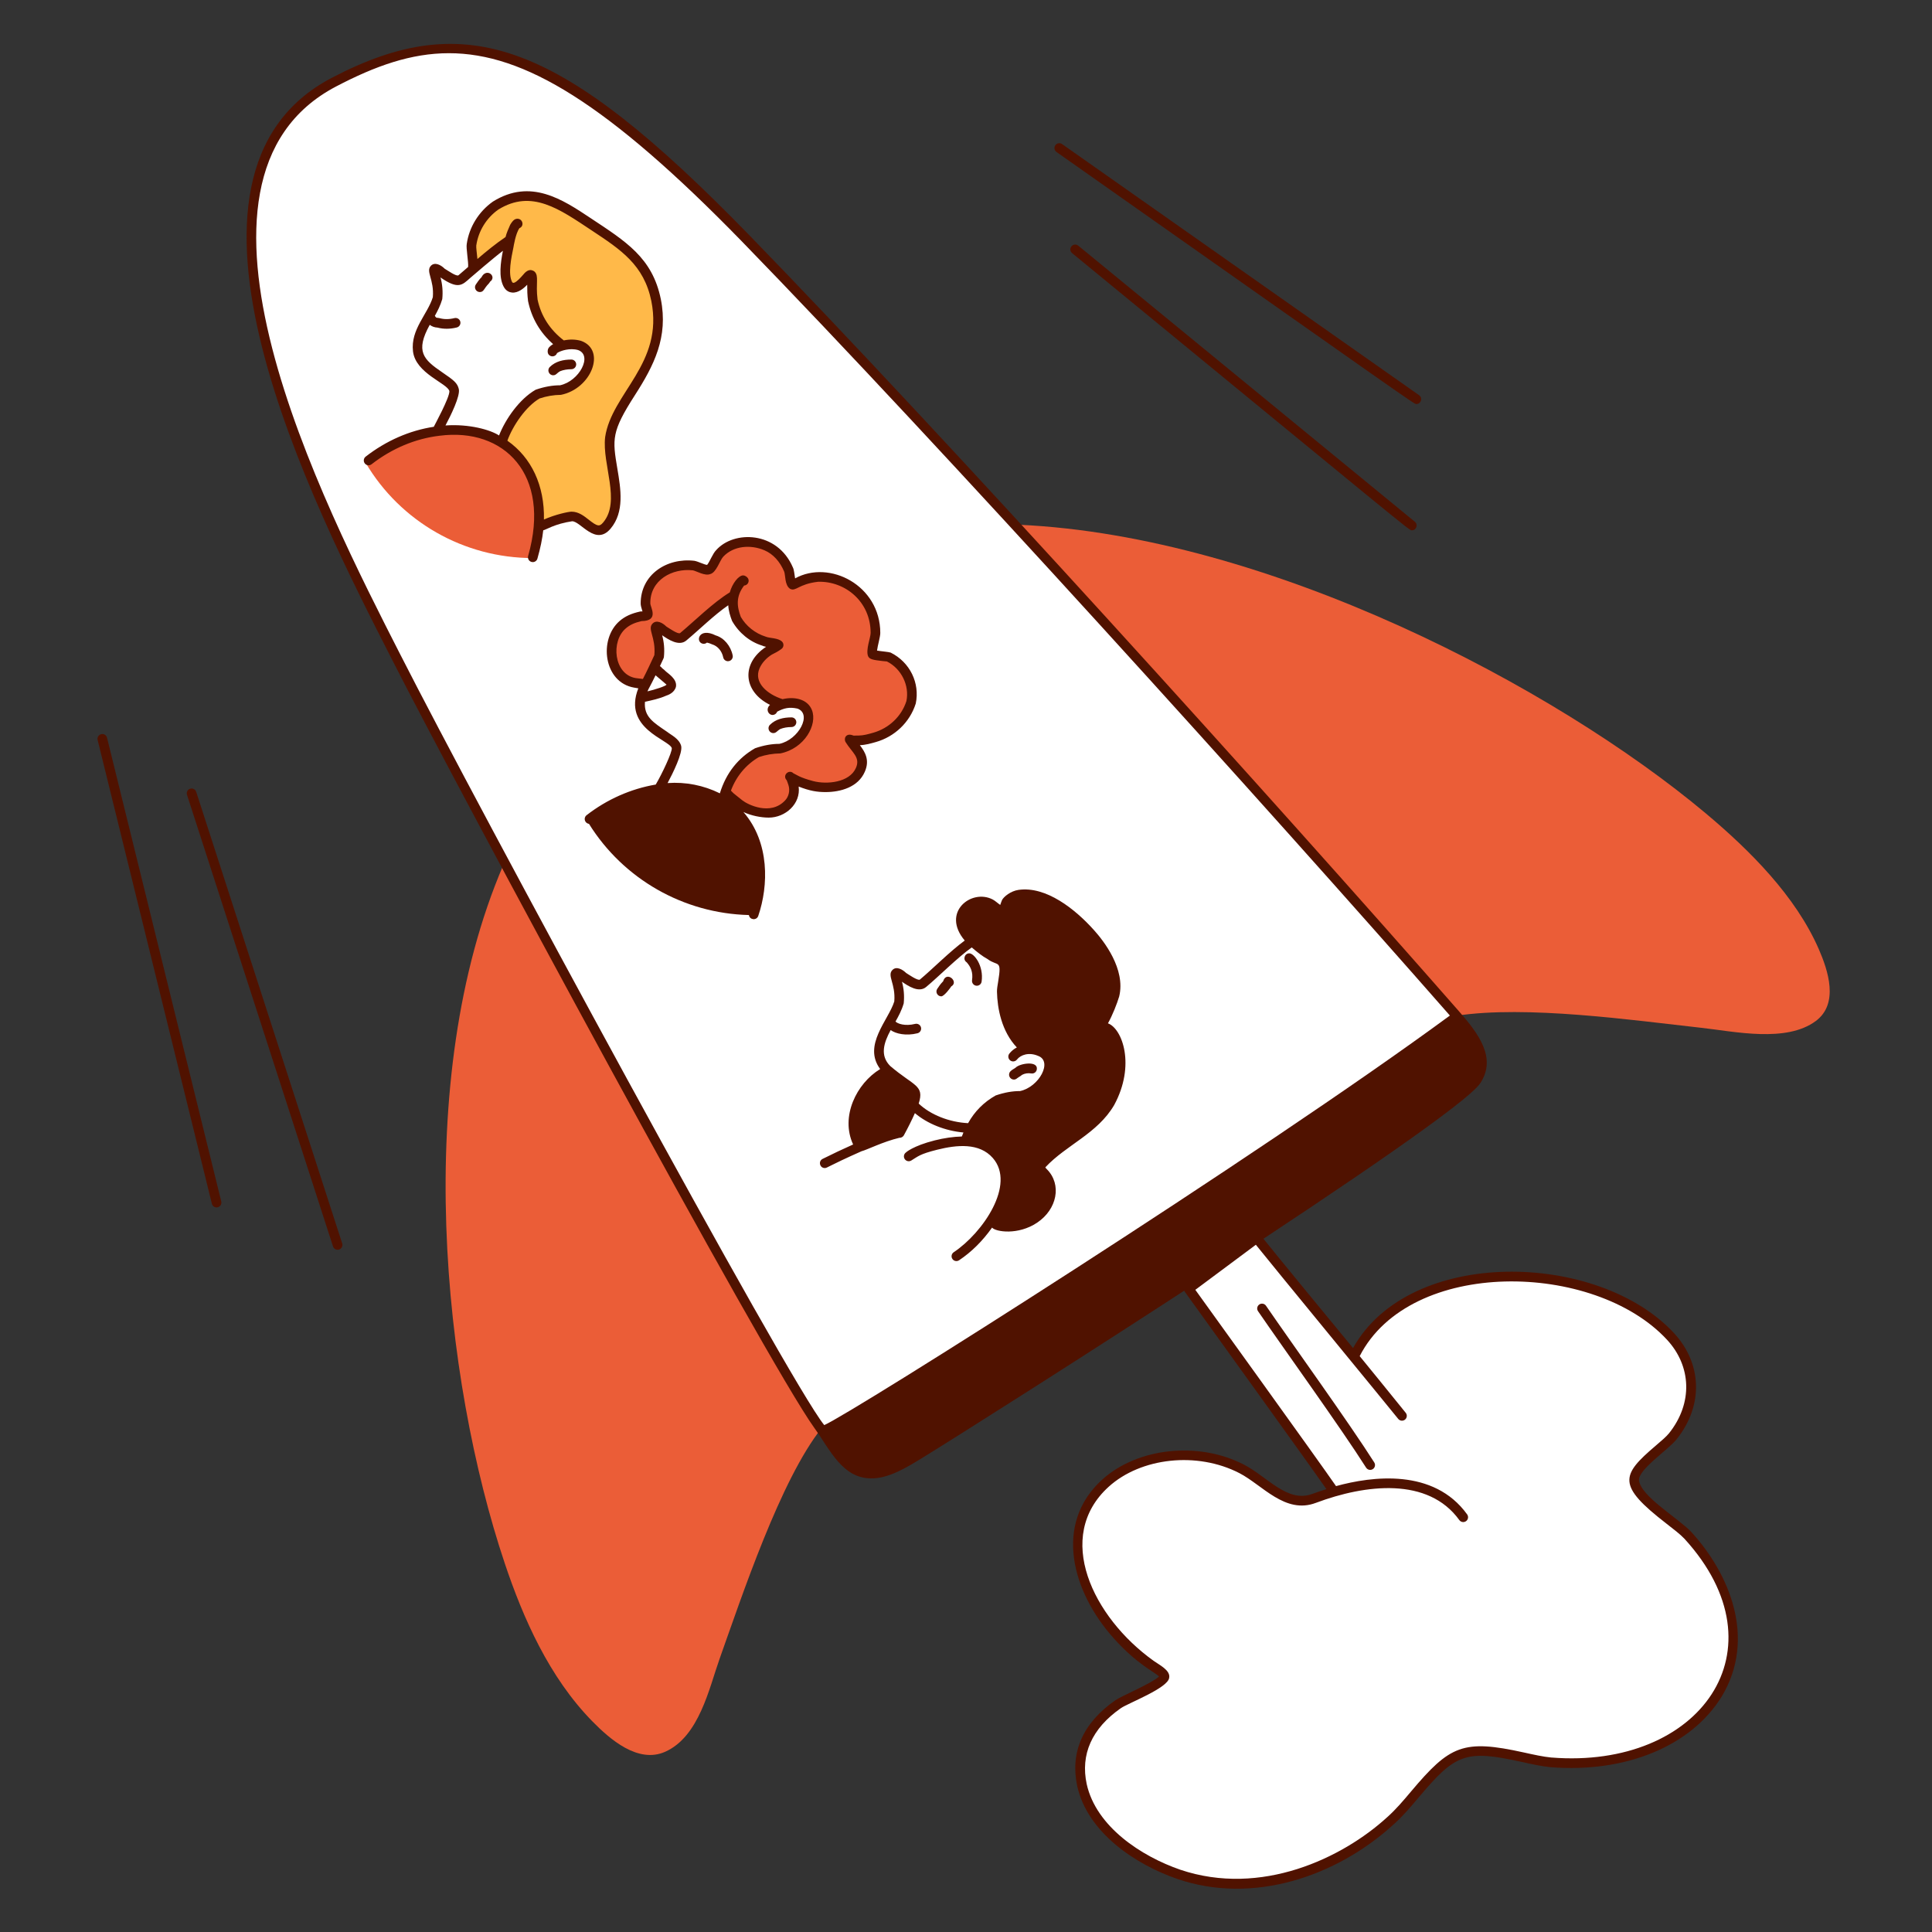 <svg xmlns="http://www.w3.org/2000/svg" fill="none" viewBox="0 0 400 400" id="Start-Up-Team--Streamline-Manchester" height="400" width="400">
  <rect x="0" y="0" width="400" height="400" fill="#333333" stroke="none"/>
  <desc>
    Start Up Team Streamline Illustration: https://streamlinehq.com
  </desc>
  <g id="start-up-team--Work-start-up-team">
    <g id="rocket">
      <path id="vector" fill="#ffffff" d="M301.54 210.294s-78.29 58.254 -130.45 86.924c-11.732 -14.61 -80.334 -144.096 -88.978 -161.006 -19.48 -38.11 -49.146 -100.328 -13 -119.19 26.024 -13.578 44.204 -9.594 85.202 32.42 44.454 45.558 99.348 106.94 147.224 160.85l0.002 0.002Z" stroke-width="2"></path>
      <path id="vector_2" fill="#eb5d37" d="M376.562 196.512c-4.79 -10.992 -14.282 -20.482 -23.494 -28.192 -31.11 -26.038 -90.37 -57.324 -142.056 -59.672l-0.47 0.47c38.216 41.662 76.744 84.888 90.998 101.178 14.566 -2.192 36.34 0.904 50.746 2.506 6.894 0.766 17.54 3.13 23.65 -1.41 4.854 -3.604 2.532 -10.506 0.626 -14.88Z" stroke-width="2"></path>
      <path id="vector_3" fill="#eb5d37" d="M104.196 179.126c-19.108 44.48 -12.46 106.48 0.314 144.562 3.78 11.27 9.162 23.57 18.168 32.734 3.572 3.634 9.398 8.77 15.036 6.264 7.048 -3.132 9.098 -13.152 11.276 -19.264 4.602 -12.914 12.62 -37.116 21.144 -47.77 -4.698 -5.482 -39.626 -68.914 -65.312 -116.996l-0.626 0.47Z" stroke-width="2"></path>
      <path id="vector_4" fill="#501200" d="M302.038 209.346c-38.242 -43.63 -105.806 -118.38 -147.006 -160.756C116.158 8.672 96.782 1.39 68.65 16.136 30.038 36.36 64.608 104.108 81.222 136.664c13.57 26.718 77.082 144.66 87.424 159.04 3.246 4.512 5.766 10.386 11.774 10.382 3.616 0 7.258 -2.236 10.624 -4.304 13.358 -8.21 110.746 -69.978 115.476 -77.584 3.35 -5.178 -0.364 -10.158 -4.482 -14.854v0.002ZM83.004 135.758c-16.322 -31.986 -50.286 -98.542 -13.426 -117.85 8.114 -4.252 15.52 -6.894 23.366 -6.894 15.52 0 32.766 10.334 60.656 38.97 41.06 42.232 108.034 116.324 146.584 160.274 -39.33 28.918 -124.01 82.454 -129.536 84.792 -7.45 -9.118 -72.222 -128.932 -87.642 -159.292h-0.002Z" stroke-width="2"></path>
    </g>
    <g id="people 3">
      <path id="vector_5" fill="#ffffff" d="M205.79 180.798c-22.326 0 -40.426 18.1 -40.426 40.426 0 22.326 18.1 40.426 40.426 40.426s40.426 -18.1 40.426 -40.426c0 -22.326 -18.1 -40.426 -40.426 -40.426Z" stroke-width="2"></path>
      <path id="vector_6" fill="#ffffff" d="M215.242 217.654c-0.928 -0.398 -1.968 -0.346 -3.024 -0.13 -2.892 -2.964 -4.962 -8.532 -4.962 -12.398 0 -1.41 0.914 -4.374 0.314 -5.794 -0.45 -1.066 -3.136 -1.256 -6.578 -4.7 -0.758 1.214 -9.826 8.766 -10.024 8.928 -1.526 1.254 -4.982 -2.364 -5.638 -2.036 -0.314 0.156 0.156 1.252 0.156 1.566 0.626 1.41 0.626 2.976 0.47 4.542 -1.252 3.602 -4.542 6.734 -4.072 10.806 0.356 2.498 2.872 4.302 5.012 5.638 2.628 1.75 3.062 2.056 1.88 5.012 1.874 0.75 4.994 4.542 12.216 4.542 1.252 -2.506 3.132 -4.542 5.638 -5.952 1.41 -0.47 2.976 -0.784 4.542 -0.784 5.45 -1.092 8.116 -7.796 4.072 -9.242l-0.002 0.002Z" stroke-width="2"></path>
      <path id="vector_7" fill="#ffffff" d="M199.736 236.294c6.702 0 12.036 6.45 5.326 16.602 -2.982 4.51 -4.832 5.964 -7.614 7.878 -11.59 -2.35 -21.456 -9.73 -27.094 -20.068 2.426 -1.092 6.534 -3.61 15.758 -6.448h0.156c0.94 -1.722 2.144 -3.97 2.926 -5.848 1.942 2.546 6.352 4.908 11.796 4.908 -0.238 0.396 -0.71 1.348 -1.252 2.976h-0.002Z" stroke-width="2"></path>
      <path id="vector_8" fill="#501200" d="M194.88 206.282c-0.784 0 -1.278 -0.884 -0.832 -1.554 0.318 -0.48 0.68 -1.022 1.22 -1.562 0.662 -2.254 3.358 0.092 1.676 1.064 -0.104 0.2 -1.454 2.052 -2.066 2.052h0.002Z" stroke-width="2"></path>
      <path id="vector_9" fill="#501200" d="M209.916 223.51c-0.884 0 -1.338 -1.076 -0.708 -1.708 0.244 -0.244 0.52 -0.41 0.742 -0.542 0.14 -0.084 0.286 -0.172 0.354 -0.242 0.868 -0.868 4.67 -1.468 4.356 0.404 -0.092 0.544 -0.604 0.92 -1.152 0.822 -0.678 -0.114 -1.348 -0.01 -1.9 0.292 -0.212 0.186 -0.432 0.32 -0.63 0.438 -0.498 0.3 -0.588 0.536 -1.064 0.536h0.002Z" stroke-width="2"></path>
      <path id="vector_10" fill="#501200" d="M202.244 204.088c-0.614 0 -1.076 -0.542 -0.992 -1.142 0.24 -1.682 -0.278 -2.766 -1.104 -3.708 -0.86 -0.532 -0.462 -1.862 0.536 -1.862 0.98 0 3.018 2.558 2.548 5.852 -0.07 0.498 -0.498 0.858 -0.988 0.858v0.002Z" stroke-width="2"></path>
      <path id="vector_11" fill="#501200" d="M229.388 211.876c0.942 -1.69 1.87 -4.042 2.33 -5.578 1.368 -5.666 -3.21 -11.502 -5.238 -13.746 -3.852 -4.304 -9.89 -9.13 -15.608 -8.31 -1.624 0.232 -3.066 1.42 -3.416 2.11 -0.092 0.186 -0.256 0.716 -0.368 1.004 -0.524 -0.346 -1.05 -0.874 -1.582 -1.138 -4.394 -2.268 -10.708 2.664 -5.768 8.51 -3.104 2.278 -6.666 5.9 -9.268 8.07 -0.414 0.348 -2.476 -1.126 -2.872 -1.358 -0.642 -0.638 -1.958 -1.492 -2.822 -0.626 -1.186 1.184 0.688 2.84 0.376 6.524 -1.172 3.852 -6.586 9.056 -2.922 13.998 -4.906 2.984 -8.284 9.848 -5.598 15.616 -2.158 0.962 -4.192 1.922 -6.32 2.986 -0.942 0.47 -0.604 1.894 0.448 1.894 0.552 0 0.548 -0.344 7.604 -3.476 1.156 -0.29 4.43 -1.98 7.87 -2.792 0.418 0.028 0.758 -0.246 0.908 -0.52 0.872 -1.598 1.636 -3.132 2.278 -4.58 2.602 2.206 6.252 3.656 10.046 4.006 -0.14 0.34 -0.248 0.628 -0.324 0.828 -1.778 0.048 -3.66 0.318 -5.602 0.804 -4.522 1.13 -6.11 2.582 -5.91 2.462 -0.474 0.284 -0.626 0.898 -0.342 1.372 0.284 0.474 0.898 0.628 1.372 0.342 1.438 -0.864 1.71 -1.322 5.366 -2.238 4.096 -1.022 8.724 -1.478 11.522 1.71 4.798 5.466 -2.038 15.476 -8.09 19.512 -0.46 0.306 -0.584 0.928 -0.278 1.386 0.306 0.46 0.926 0.584 1.386 0.278 2.57 -1.714 4.862 -3.986 6.828 -6.762 0.756 0.888 5.394 1.612 9.324 -1.016 4.146 -2.772 5.17 -7.9 2.03 -11.064 -0.14 -0.14 -0.352 -0.354 -0.308 -0.416 4.326 -4.636 10.786 -6.962 14.244 -12.892 4.444 -8.206 1.696 -15.814 -1.298 -16.906l0.002 0.006Zm-18.22 14.018c-1.562 0 -3.196 0.28 -5.032 0.912 -2.444 1.374 -4.368 3.32 -5.702 5.732 -3.878 -0.186 -7.79 -1.732 -10.226 -4.054 1.224 -3.85 -0.954 -3.558 -5.898 -7.778 -2.152 -2.154 -1.36 -4.768 0.094 -7.442 1.036 0.758 3.172 1.258 5.55 0.662 0.536 -0.134 0.862 -0.676 0.728 -1.212 -0.134 -0.536 -0.678 -0.86 -1.212 -0.726 -2.092 0.52 -3.656 -0.044 -4.064 -0.492 0.648 -1.144 1.286 -2.344 1.7 -3.764 0.154 -1.536 0.026 -3.072 -0.368 -4.476 1.254 0.868 3.502 2.378 5.026 1.074 2.648 -2.208 6.452 -6.062 9.426 -8.176 1.054 0.91 2.138 1.792 3.272 2.412 2.142 1.604 2.978 -0.064 2.194 4.682 -0.124 0.756 -0.254 1.472 -0.242 2.076 0.07 3.478 0.966 8.226 4.112 11.536 -0.604 0.316 -1.136 0.746 -1.554 1.282 -0.338 0.436 -0.26 1.064 0.176 1.404 0.436 0.338 1.064 0.26 1.404 -0.176 0.762 -0.982 2.484 -1.57 4.356 -0.768 3.106 1.108 0.238 6.462 -3.736 7.298l-0.004 -0.006Z" stroke-width="2"></path>
    </g>
    <g id="people 2">
      <path id="vector_12" fill="#ffffff" d="M156.02 108.786c-22.326 0 -40.426 18.1 -40.426 40.426s18.1 40.426 40.426 40.426 40.426 -18.1 40.426 -40.426 -18.1 -40.426 -40.426 -40.426Z" stroke-width="2"></path>
      <path id="vector_13" fill="#ffffff" d="M165.592 145.608c-1.082 -0.24 -2.852 -0.084 -4.256 0.286 -2.95 -1.34 -6.86 -3.89 -4.986 -8.274 0.606 -1.418 1.722 -2.506 2.976 -3.29 0.626 -0.314 1.252 -0.626 1.88 -1.096 -0.47 -0.47 -2.35 -0.47 -2.976 -0.784 -3.692 -1.154 -6.9 -4.62 -6.422 -8.458h-1.252c-3.132 2.036 -6.422 5.324 -9.24 7.674 -1.548 1.106 -4.922 -2.394 -5.638 -2.036 -0.314 0.158 0.156 1.252 0.156 1.566 0.626 1.41 0.626 2.976 0.47 4.542 -1.932 5.412 -4.332 6.634 -3.916 10.806 0.47 2.664 2.976 4.23 5.012 5.638 0.94 0.47 2.35 1.252 2.506 2.35 0.192 1.72 -3.386 8.146 -3.748 8.748 5.206 -0.802 10.584 0.38 13.472 2.158 1.276 -3.524 4.276 -8.056 7.346 -9.81 1.41 -0.47 2.976 -0.784 4.542 -0.784 5.438 -1.088 8.12 -7.794 4.072 -9.24l0.002 0.004Z" stroke-width="2"></path>
      <path id="vector_14" fill="#eb5d37" d="M184.074 136.056c-0.47 -0.314 -3.29 -0.314 -3.446 -0.626 -0.47 -0.784 0.626 -3.446 0.626 -4.386 0 -8.84 -9.138 -13.912 -15.976 -10.494 -0.156 0.156 -1.096 0.784 -1.252 0.47 -0.47 -0.314 -0.48 -2.502 -0.784 -3.132 -2.888 -6.008 -9.478 -7.534 -14.252 -3.29 -0.47 0.626 -1.41 2.976 -2.192 3.29 -0.782 0.314 -2.348 -0.632 -3.132 -0.784 -4.716 -0.914 -9.868 2.632 -9.868 7.832 0 0.626 0.626 1.88 0.47 2.35 0 0.314 -1.252 0.314 -1.41 0.314 -7.802 0.866 -7.93 12.828 -1.252 13.782l1.722 0.626c1.096 -1.88 2.192 -3.916 2.976 -6.108 0.156 -1.566 0.156 -3.132 -0.47 -4.542 0 -0.314 -0.47 -1.41 -0.156 -1.566 0.77 -0.386 4.08 3.352 5.638 2.036 2.802 -2.368 6.108 -5.638 9.24 -7.674h1.252c-0.45 3.602 2.884 7.278 6.422 8.458 0.626 0.314 2.506 0.314 2.976 0.784 -0.626 0.47 -1.252 0.784 -1.88 1.096 -1.252 0.784 -2.358 1.876 -2.976 3.29 -2.08 4.764 4.656 8.144 4.856 8.144 1.41 -0.626 2.82 -0.626 4.228 -0.314 4.054 1.448 1.356 8.154 -4.072 9.24 -1.566 0 -3.132 0.314 -4.542 0.784 -3.29 1.88 -5.638 4.856 -6.734 8.458 2.608 2.708 8.338 6.986 13.156 2.036 1.082 -1.112 1.41 -2.82 0.94 -4.228 -0.428 -1.282 -0.646 -1.428 -0.314 -1.096 0.314 0.314 0.784 0.47 1.252 0.626 1.096 0.47 2.03 0.808 3.132 1.096 3.27 0.856 8.414 0.294 10.024 -3.446 1.22 -2.834 -0.94 -4.228 -2.192 -6.264 -0.156 -0.156 0.47 0.156 0.626 0.156h1.252c1.096 -0.156 2.196 -0.304 3.29 -0.626 3.612 -1.066 6.264 -3.758 7.518 -7.204 0.784 -3.446 -1.096 -7.362 -4.698 -9.084l0.002 -0.004Z" stroke-width="2"></path>
      <path id="vector_15" fill="#501200" d="M150.712 136.898c-0.468 0 -0.884 -0.328 -0.98 -0.804 -0.258 -1.292 -1.154 -2.346 -2.282 -2.684 -0.336 -0.156 -0.8 -0.316 -1.082 -0.37 -0.24 0.212 -0.578 0.308 -0.91 0.224 -1.522 -0.38 -0.808 -3.468 2.728 -1.706 1.666 0.484 3.106 2.136 3.508 4.142 0.124 0.62 -0.35 1.196 -0.982 1.196v0.002Z" stroke-width="2"></path>
      <path id="vector_16" fill="#501200" d="M160.11 151.778c-0.888 0 -1.336 -1.078 -0.706 -1.708 1.164 -1.162 2.776 -1.544 4.466 -1.544 0.552 0 1 0.448 1 1s-0.448 1 -1 1c-0.834 0 -1.648 0.142 -2.292 0.398 -0.68 0.358 -0.852 0.854 -1.466 0.854h-0.002Z" stroke-width="2"></path>
      <path id="vector_17" fill="#501200" d="M184.39 135.108c-0.424 -0.142 -1.92 -0.26 -2.81 -0.41 0.12 -1.02 0.674 -2.828 0.674 -3.656 -0.008 -9.866 -10.54 -15.226 -17.638 -11.294 -0.144 -0.862 -0.21 -1.772 -0.454 -2.256 -3.248 -7.584 -12.246 -7.696 -15.878 -3.602 -0.736 0.736 -1.33 2.404 -1.88 3.062 -0.516 -0.004 -1.784 -0.682 -2.62 -0.842 -5.79 -0.684 -11.14 2.894 -11.14 8.824 0 0.428 0.142 0.89 0.292 1.378 0.146 0.478 0.116 0.184 -0.448 0.308 -1.802 0.402 -3.094 1 -4.182 1.93 -4.41 3.78 -3.346 12.73 2.978 13.814l0.872 0.15c-3.286 8.344 6.412 10.624 6.934 12.382 0.072 0.896 -2.03 5.334 -3.324 7.536 -5.166 0.882 -10.106 3.07 -14.324 6.35 -0.706 0.55 -0.386 1.676 0.496 1.782 7.13 11.444 19.574 18.554 33.116 18.886 0.152 1.04 1.6 1.166 1.936 0.178 2.138 -6.27 2.392 -15.202 -3.074 -21.506 1.634 0.762 3.634 1.156 5.248 1.156 3.414 0 6.66 -2.828 6.188 -6.43 2.332 0.922 3.876 1.144 5.562 1.144 3.136 0 6.748 -1.022 8.126 -4.192 1.092 -2.456 0.028 -4.154 -1.018 -5.518 1.164 -0.036 2.274 -0.354 3.332 -0.656 3.82 -1.09 6.994 -4.018 8.244 -7.968 0.884 -4.244 -1.202 -8.56 -5.204 -10.548l-0.004 -0.002ZM149.04 164.252c-3.376 -1.668 -7.084 -2.394 -10.822 -2.128 1.06 -1.988 3.176 -6.222 2.806 -7.704 -0.428 -1.502 -2.002 -2.192 -2.898 -2.898 -2.808 -1.92 -4.854 -3.102 -4.596 -6.22 1.43 -0.32 2.984 -0.64 4.342 -1.25 0.436 -0.146 1.758 -0.588 2.08 -1.88 0.27 -1.62 -1.68 -2.74 -2.164 -3.228 -0.142 -0.14 -0.398 -0.396 -0.71 -0.612 -0.112 -0.174 -0.27 -0.32 -0.448 -0.422 0.818 -1.752 0.802 -1.68 0.826 -1.912 0.156 -1.538 0.026 -3.074 -0.368 -4.476 1.252 0.868 3.5 2.38 5.024 1.072 2.692 -2.244 5.746 -5.276 8.666 -7.282 0.06 1.18 0.416 2.282 0.79 3.25 1.422 2.488 3.682 4.32 6.216 5.098 0.234 0.118 0.512 0.194 0.824 0.256 -5.152 3.378 -4.832 9.222 0.816 12.02 -1.136 0.998 -0.1 2.514 0.976 1.976 0.242 -0.122 0.414 -0.328 0.498 -0.566 1.428 -0.744 2.496 -1.006 4.202 -0.64 3.094 1.106 0.252 6.458 -3.736 7.3 -1.542 0 -3.222 0.288 -5.038 0.914 -3.466 1.982 -5.994 5.094 -7.286 9.33v0.002Zm-14.99 -21.114c0.266 -0.644 0.478 -0.864 1.674 -3.324 0.07 0.062 2.234 1.872 2.276 1.936 -0.174 0.304 -2.37 1.028 -3.952 1.388h0.002Zm53.612 2.012c-1.018 3.204 -3.652 5.632 -6.84 6.546 -1.056 0.302 -2.054 0.58 -3.014 0.588 -1.296 0.012 -1.018 0.044 -1.27 -0.05 -1.396 -0.516 -1.92 0.672 -1.454 1.428 1.334 2.16 3.102 3.124 2.122 5.332 -1.312 3.018 -5.994 3.468 -8.846 2.722 -2.882 -0.756 -3.484 -1.35 -4.088 -1.614 -0.938 -0.938 -2.372 0.456 -1.392 1.438 0.118 0.272 0.234 0.63 0.354 0.988 0.37 1.108 0.082 2.424 -0.718 3.224 -3.022 3.192 -7.736 0.806 -8.794 -0.03 -2.212 -1.744 -1.7 -1.338 -2.392 -2.032 1.12 -3.006 3.162 -5.42 5.808 -6.954 1.436 -0.478 2.896 -0.73 4.422 -0.75 5.006 -1.002 7.748 -5.972 6.532 -8.998 -0.922 -2.296 -3.67 -2.806 -6.07 -2.236 -3.082 -0.962 -6.09 -3.416 -4.756 -6.412 0.494 -1.112 1.39 -2.096 2.52 -2.806 0.652 -0.326 1.326 -0.664 2.02 -1.186 0.486 -0.364 0.538 -1.076 0.106 -1.506 -0.8 -0.8 -2.572 -0.678 -3.384 -1.03 -2.2 -0.688 -4.056 -2.194 -5.158 -4.096 -0.804 -2.142 -1.048 -4.218 0.69 -6.482 0.712 -0.042 1.156 -0.802 0.834 -1.446 -0.162 -0.324 -0.624 -0.64 -0.986 -0.658 -0.996 -0.046 -2.308 1.712 -2.81 3.516 -3.408 2.06 -7.344 5.974 -10.278 8.418 -0.408 0.354 -2.502 -1.142 -2.87 -1.356 -0.788 -0.794 -2.032 -1.418 -2.824 -0.628 -1.176 1.174 0.676 2.76 0.354 6.552 -0.752 1.628 -1.526 3.298 -2.374 4.942l-1.488 -0.182c-4.566 -0.776 -5.19 -7.676 -2.024 -10.314 0.828 -0.708 1.796 -1.156 3.224 -1.484 3.72 -0.048 1.836 -2.84 1.824 -3.662 -0.07 -4.85 4.568 -7.34 8.828 -6.85 0.704 0.14 2.482 1.224 3.572 0.774 1.282 -0.32 1.974 -2.822 2.698 -3.596 2.118 -2.262 5.65 -2.566 8.544 -1.322 1.8 0.774 3.18 2.32 4.064 4.386 0.296 0.694 0.078 2.83 1.234 3.586 1.238 0.62 1.716 -0.996 5.796 -1.46 5.598 -0.166 10.878 4.108 10.878 10.59 0 0.982 -1.056 3.51 -0.522 4.832 0.324 0.648 1.02 0.76 2.99 0.992 0.46 0.054 0.872 0.092 0.904 0.084 3.012 1.506 4.698 4.996 4.036 8.2l-0.002 0.002Z" stroke-width="2"></path>
    </g>
    <g id="people 1">
      <path id="vector_18" fill="#ffffff" d="M110.444 34.704c-22.326 0 -40.426 18.1 -40.426 40.426s18.1 40.426 40.426 40.426 40.426 -18.1 40.426 -40.426 -18.1 -40.426 -40.426 -40.426Z" stroke-width="2"></path>
      <path id="vector_19" fill="#ffb949" d="M135.678 61.974c-1.722 -8.458 -7.518 -11.748 -14.096 -16.132 -6.108 -4.072 -12.06 -7.832 -19.108 -3.446 -2.662 1.88 -4.542 4.856 -5.012 8.144 -0.156 0.784 0.626 4.542 0.156 5.168l0.156 0.156c2.35 -2.036 4.698 -4.072 7.204 -5.794 0.56 0.186 0.556 0.156 0.312 0.156 -0.626 2.35 -1.566 6.266 -0.312 8.458 0.94 1.722 2.82 0 3.602 -0.94 0.156 -0.158 0.94 -1.252 1.252 -0.94 0.314 0.314 0.156 1.096 0.156 1.566 -0.594 4.742 2.308 10.24 6.266 13.156 1.096 -0.314 2.35 -0.314 3.446 0 3.976 1.136 1.556 8.114 -4.072 9.24 -1.566 0 -3.132 0.314 -4.542 0.784 -3.132 1.79 -5.982 6.436 -7.192 9.986 6.28 4.14 8.11 10.838 7.662 17.11h0.626c1.88 -0.94 3.916 -1.566 6.108 -1.878 2.506 0 4.698 4.856 7.204 1.878 4.072 -4.856 0 -12.686 0.626 -18.168 1.312 -8.852 12.254 -15.002 9.554 -28.504h0.004Z" stroke-width="2"></path>
      <path id="vector_20" fill="#ffffff" d="M119.858 71.526c-1.096 -0.314 -2.35 -0.314 -3.446 0 -3.132 -2.35 -5.324 -5.794 -6.108 -9.554 -0.352 -2.808 0.082 -4.772 -0.312 -5.168 -0.314 -0.312 -1.096 0.784 -1.254 0.94 -0.782 0.94 -2.694 2.678 -3.602 0.94 -1.386 -2.652 0.312 -7.616 0.312 -8.614l-0.47 -0.156c-6.512 4.476 -6.478 5.484 -9.398 7.674 -1.096 0.94 -3.132 -0.784 -4.228 -1.41 -0.156 0 -1.096 -0.784 -1.41 -0.626 -0.314 0.158 0.156 1.252 0.156 1.566 0.626 1.41 0.626 2.976 0.47 4.542 -1.252 3.602 -4.542 6.734 -4.072 10.806 0.47 2.664 2.976 4.23 5.012 5.638 0.94 0.626 2.35 1.41 2.506 2.506 0.156 1.41 -2.662 6.892 -3.29 7.988l0.156 0.626c6.734 -0.878 10.166 0.886 12.718 2.526 1.096 -3.602 4.354 -8.32 7.644 -10.2 1.41 -0.47 2.976 -0.784 4.542 -0.784 5.438 -1.088 8.12 -7.794 4.072 -9.24h0.002Z" stroke-width="2"></path>
      <path id="vector_21" fill="#eb5d37" d="M110.304 115.382v0.156c-14.252 0 -27.408 -7.518 -34.614 -19.734 1.568 -0.784 6.432 -5.334 15.192 -6.422 14.662 -1.818 24.294 8.944 19.422 26Z" stroke-width="2"></path>
      <path id="vector_22" fill="#501200" d="M136.814 61.93c-1.756 -8.624 -7.324 -11.982 -14.522 -16.764 -5.834 -3.878 -12.434 -8.29 -20.238 -3.432 -2.944 2.08 -4.922 5.294 -5.416 8.766 -0.174 0.87 0.382 3.754 0.282 4.774 -0.624 0.518 -0.928 0.828 -1.988 1.712 -0.4 0.334 -2.29 -1.02 -2.87 -1.356 -0.784 -0.79 -2.034 -1.42 -2.824 -0.628 -1.18 1.178 0.688 2.858 0.376 6.524 -1.078 3.54 -4.632 6.682 -4.108 11.214 0.54 4.594 7.12 6.602 7.534 8.232 0.102 1.272 -3.142 7.19 -3.23 7.39 -5.016 0.766 -9.874 2.892 -14.104 6.182 -0.436 0.338 -0.514 0.966 -0.176 1.404 0.338 0.434 0.968 0.514 1.404 0.174 4.212 -3.276 9.076 -5.318 14.082 -5.906 13.304 -1.732 23.162 7.978 18.33 24.89 -0.182 0.636 0.296 1.274 0.962 1.274 0.436 0 0.836 -0.286 0.96 -0.726 0.614 -2.15 1.012 -4.078 1.206 -5.862 0.506 -0.064 2.34 -1.332 5.978 -1.87 1.78 0 4.852 5.226 7.97 1.522 2.902 -3.458 2.104 -8.204 1.398 -12.388 -1.04 -6.17 -1.238 -7.658 3.612 -15.21 3.978 -6.188 6.958 -12.048 5.384 -19.916h-0.002ZM92.232 88.084c1.078 -2.03 3.11 -6.13 2.754 -7.56 -0.31 -1.24 -1 -1.784 -3.482 -3.478 -3.836 -2.618 -5.57 -4.292 -2.53 -9.796 0.434 0.342 1 0.546 1.606 0.576 1.284 0.342 2.678 0.304 3.992 -0.026 0.536 -0.134 0.862 -0.676 0.728 -1.212 -0.134 -0.536 -0.678 -0.858 -1.212 -0.726 -1.086 0.27 -2.154 0.274 -3.084 0.008 -0.254 -0.072 -0.55 -0.042 -0.728 -0.146 -0.12 -0.184 -0.144 -0.162 -0.246 -0.328 0.592 -1.058 1.158 -2.174 1.538 -3.476 0.154 -1.538 0.026 -3.074 -0.368 -4.476 3.674 2.542 4.478 1.596 6.146 0.112 0.246 -0.218 4.97 -4.278 6.776 -5.63 -0.474 2.44 -0.91 5.388 0.14 7.398 0.496 0.948 1.23 1.196 1.742 1.246 1.284 0.13 2.502 -0.93 3.146 -1.62 0 1.124 0.02 2.146 0.178 3.388 0.736 3.532 2.48 6.522 5.192 8.912 -0.404 0.236 -0.786 0.542 -0.966 0.832 -0.182 0.294 -0.226 0.84 -0.07 1.15 0.398 0.796 1.562 0.708 1.842 -0.128 0.77 -0.524 2.686 -1.102 4.354 -0.63 3.094 1.104 0.252 6.46 -3.736 7.298 -1.54 0 -3.22 0.288 -5.038 0.916 -3.364 1.924 -6.258 6.088 -7.584 9.472 -1.776 -1.17 -6.19 -2.422 -11.088 -2.072l-0.002 -0.004Zm33.054 2.438c-0.646 5.642 3.288 13.244 -0.398 17.638 -0.784 0.93 -1.208 0.85 -3.014 -0.574 -0.982 -0.774 -2.096 -1.652 -3.542 -1.652 -0.638 0 -3.398 0.588 -5.716 1.632 0.154 -7.006 -2.564 -12.828 -7.568 -16.326 1.126 -3.132 3.86 -7.114 6.67 -8.742 1.438 -0.478 2.898 -0.732 4.422 -0.75 6.31 -1.26 9.448 -9.298 4.152 -11.182 -1.09 -0.312 -2.316 -0.354 -3.556 -0.088 -2.896 -2.212 -4.73 -5.086 -5.438 -8.472 -0.424 -3.39 0.318 -4.834 -0.6 -5.752 -0.2 -0.198 -0.632 -0.354 -0.9 -0.346 -0.434 0.02 -0.798 0.256 -1.14 0.584 -0.2 0.192 -2.19 2.732 -2.626 1.902 -0.89 -1.686 -0.172 -5.016 0.276 -7.208 0.04 -0.2 0.438 -2.836 1.24 -3.948 1.104 -0.442 0.65 -2.078 -0.558 -1.94 -0.334 0.042 -0.75 0.208 -1.362 1.246 -0.382 0.878 -0.73 1.628 -0.958 2.53 -2.026 1.37 -3.962 2.956 -5.824 4.548 -0.098 -1.032 -0.288 -2.416 -0.238 -2.784 0.426 -2.984 2.102 -5.708 4.55 -7.438 6.928 -4.306 12.698 -0.092 19.368 4.32 6.034 3.992 10.804 7.136 12.326 14.606 2.604 13.022 -8.21 19.018 -9.568 28.196h0.002Z" stroke-width="2"></path>
      <path id="vector_23" fill="#501200" d="M100.044 56.88c-0.192 0.194 -0.288 0.382 -0.312 0.47 -0.542 0.542 -0.902 1.084 -1.222 1.562 -0.446 0.67 0.044 1.554 0.832 1.554 0.852 0 0.842 -0.74 1.804 -1.702 0.166 -0.166 0.26 -0.33 0.298 -0.426 1.358 -0.94 -0.232 -2.626 -1.398 -1.458h-0.002Z" stroke-width="2"></path>
      <path id="vector_24" fill="#501200" d="M114.534 77.694c0.626 0 0.738 -0.47 1.468 -0.854 0.644 -0.256 1.458 -0.398 2.292 -0.398 0.552 0 1 -0.448 1 -1s-0.448 -1 -1 -1c-1.668 0 -3.284 0.368 -4.466 1.544 -0.63 0.628 -0.18 1.708 0.706 1.708Z" stroke-width="2"></path>
    </g>
    <g id="elements">
      <path id="vector_25" fill="#501200" d="M44.836 249.98c-0.45 0 -0.858 -0.304 -0.97 -0.76L20.216 153.212c-0.132 -0.536 0.196 -1.078 0.732 -1.21 0.536 -0.136 1.078 0.196 1.21 0.732l23.65 96.008c0.156 0.63 -0.322 1.24 -0.972 1.24v-0.002Z" stroke-width="2"></path>
      <path id="vector_26" fill="#501200" d="M69.896 258.75c-0.422 0 -0.814 -0.27 -0.952 -0.692L38.716 164.556c-0.17 -0.526 0.118 -1.088 0.644 -1.258 0.526 -0.17 1.088 0.12 1.26 0.644l30.228 93.502c0.21 0.648 -0.278 1.308 -0.952 1.308v-0.002Z" stroke-width="2"></path>
      <path id="vector_27" fill="#501200" d="M293.238 83.648c-0.504 0 -0.186 0.146 -74.5 -52.18 -0.452 -0.318 -0.56 -0.942 -0.242 -1.394 0.318 -0.452 0.942 -0.562 1.394 -0.244l73.926 52c0.796 0.562 0.398 1.818 -0.576 1.818h-0.002Z" stroke-width="2"></path>
      <path id="vector_28" fill="#501200" d="M292.298 109.802c-0.568 0 -0.174 0.196 -70.33 -57.394 -0.426 -0.35 -0.49 -0.98 -0.138 -1.408 0.35 -0.426 0.98 -0.49 1.408 -0.14l69.696 57.166c0.728 0.598 0.296 1.774 -0.634 1.774l-0.002 0.002Z" stroke-width="2"></path>
    </g>
    <g id="smoke">
      <path id="vector_29" fill="#ffffff" d="M349.466 317.894c-2.662 -2.976 -10.566 -7.216 -11.12 -11.278 -0.408 -2.984 6.108 -6.892 7.988 -9.24 5.012 -6.578 5.012 -14.566 -0.47 -20.674 -15.08 -16.634 -54.196 -16.37 -65.5 4.156 -7.132 -8.812 -16.192 -19.468 -20.016 -24.516l-14.096 10.494c4.698 6.578 25.216 35.084 30.072 41.974 -1.41 0.47 -2.83 0.912 -4.23 1.41 -5.838 2.076 -10.18 -3.602 -15.036 -6.108 -8.614 -4.384 -20.83 -3.758 -28.192 2.976 -10.18 9.242 -5.372 23.212 2.506 31.482 2.138 2.246 4.386 4.228 6.892 6.108 0.626 0.47 2.976 1.566 2.818 2.506 -0.312 1.252 -8.3 4.698 -9.554 5.638 -26.962 19.072 20.28 57.172 56.384 24.12 4.386 -3.916 7.362 -9.24 12.374 -12.686 5.952 -3.916 14.41 0.158 20.83 0.626 13.782 1.096 28.036 -3.446 34.458 -14.096 6.578 -10.964 2.192 -23.806 -6.108 -32.89v-0.002Z" stroke-width="2"></path>
      <path id="vector_30" fill="#501200" d="M283.686 304.328c-0.332 0 -0.654 -0.164 -0.846 -0.464 -5.15 -8.116 -16.854 -24.344 -22.376 -32.392 -0.312 -0.456 -0.196 -1.078 0.258 -1.39 0.456 -0.314 1.078 -0.198 1.39 0.258 5.516 8.038 17.23 24.276 22.416 32.45 0.424 0.67 -0.062 1.536 -0.844 1.536l0.002 0.002Z" stroke-width="2"></path>
      <path id="vector_31" fill="#501200" d="M350.192 317.204c-2.74 -2.892 -10.454 -7.382 -10.852 -10.694 -0.234 -2.224 5.988 -6.278 7.788 -8.53 5.656 -7.074 5.202 -15.756 -0.532 -21.958 -15.736 -17.02 -54.778 -17.932 -66.462 3.084 -1.94 -2.358 -16.312 -19.77 -19.158 -23.384 -0.33 -0.416 -0.942 -0.51 -1.382 -0.182l-14.096 10.494c-0.438 0.326 -0.534 0.94 -0.216 1.382 1.372 1.92 25.186 34.936 29.342 40.894 -0.74 0.242 -1.882 0.598 -2.884 0.974 -5.184 1.966 -9.31 -3.526 -14.228 -6.064 -9.458 -4.882 -22.064 -3.456 -29.318 3.126 -10.126 9.19 -6.23 23.27 2.444 32.902 4.892 5.432 8.28 6.81 9.334 7.854 -1.396 1.362 -7.836 4.074 -9.032 4.908 -6.822 4.75 -9.392 10.86 -7.908 17.786 2.144 9.648 12.098 16.25 20.706 19.212 15.588 5.366 32.92 -0.408 44.838 -11.322 1.884 -1.684 3.522 -3.626 5.108 -5.506 7.658 -9.088 9.678 -9.986 21.426 -7.382 2.08 0.46 4.044 0.896 5.924 1.08 15.516 1.232 29.074 -4.348 35.392 -14.576 7.324 -12.092 1.586 -25.534 -6.238 -34.096l0.004 -0.002Zm-28.978 46.678c-1.742 -0.17 -3.648 -0.592 -5.668 -1.04 -12.632 -2.796 -15.354 -1.484 -23.388 8.046 -1.61 1.912 -3.132 3.716 -4.92 5.312 -9.334 8.546 -26.162 16.532 -42.854 10.912 -8.088 -2.786 -17.432 -8.912 -19.396 -17.746 -1.302 -6.074 1.01 -11.49 7.094 -15.718 1.474 -1.026 9.75 -4.15 9.98 -6.274 0.31 -1.546 -2.006 -2.648 -3.232 -3.528 -12.578 -9.014 -20.666 -25.7 -9.29 -36.026 6.67 -6.054 18.306 -7.34 27.058 -2.826 4.788 2.47 9.474 8.57 15.846 6.156 10.292 -3.864 23.232 -5.38 29.692 3.564 0.324 0.448 0.95 0.548 1.396 0.224 0.448 -0.324 0.548 -0.948 0.226 -1.396 -6.926 -9.588 -19.708 -7.904 -27.146 -5.858 -3.736 -5.42 -27.646 -38.568 -29.132 -40.64l12.53 -9.328c2.934 3.688 27.952 34.124 29.468 36.044 0.342 0.432 0.97 0.508 1.404 0.166 0.434 -0.342 0.508 -0.972 0.166 -1.406 -1.522 -1.926 -9.54 -11.746 -9.54 -11.746 10.45 -20.412 48.59 -19.66 63.63 -3.392 5.042 5.452 5.41 13.112 0.416 19.362 -0.55 0.688 -1.618 1.598 -2.746 2.56 -7.218 6.152 -8.062 8.196 2.194 16.136 1.484 1.15 2.888 2.236 3.726 3.122 21.032 23.014 3.194 47.77 -27.514 45.316v0.004Z" stroke-width="2"></path>
    </g>
  </g>
</svg>